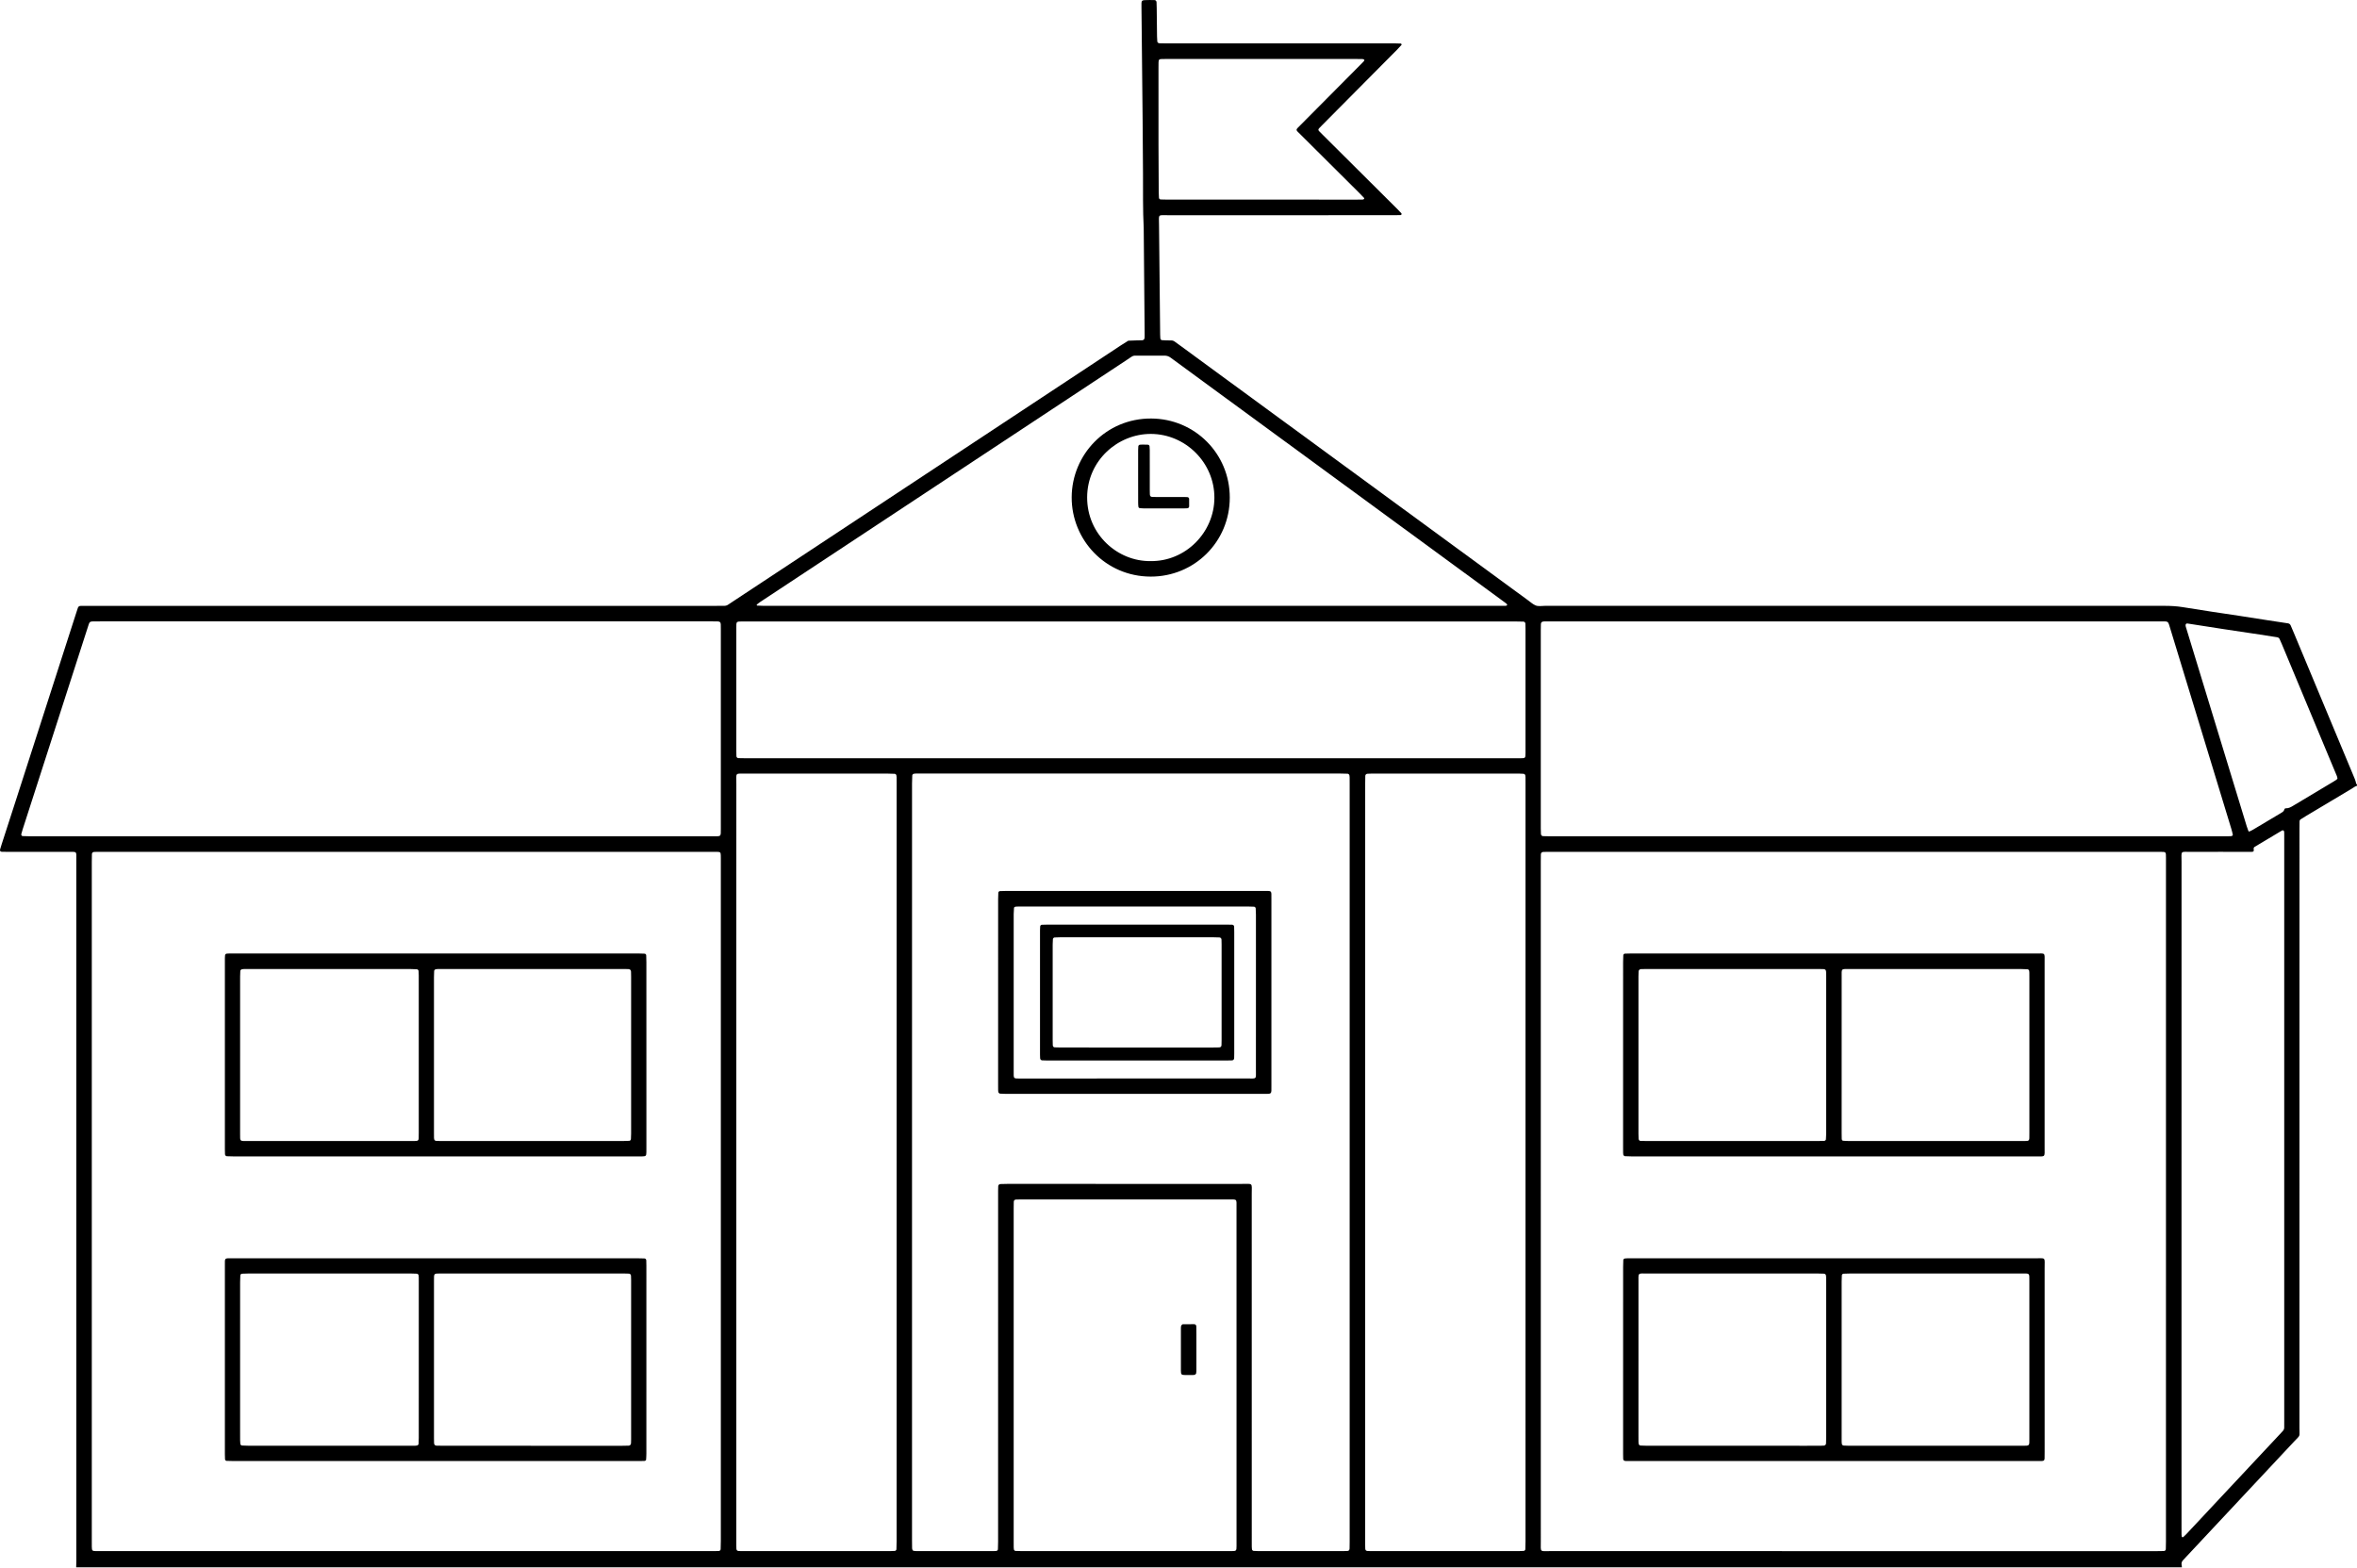 <?xml version="1.0" encoding="UTF-8"?> <svg xmlns="http://www.w3.org/2000/svg" width="1500" height="998" viewBox="0 0 1500 998" fill="none"> <path d="M48.48 997.354C48.513 996.028 48.579 994.71 48.579 993.383C48.588 844.736 48.588 696.088 48.571 547.432C48.571 541.43 49.251 542.102 43.316 542.085C30.45 542.06 17.585 542.077 4.728 542.077C3.534 542.077 2.34 542.06 1.147 542.027C0.194 542.002 -0.196 541.405 0.094 540.402C0.384 539.383 0.699 538.371 1.022 537.36C4.04 528.034 7.066 518.709 10.075 509.375C22.874 469.651 35.664 429.92 48.455 390.188C48.82 389.052 49.151 387.9 49.566 386.789C49.864 385.985 50.478 385.554 51.398 385.562C52.989 385.579 54.581 385.546 56.173 385.546C188.656 385.546 321.139 385.546 453.63 385.546C456.018 385.546 458.405 385.529 460.793 385.529C461.746 385.529 462.608 385.33 463.412 384.758C464.49 383.987 465.617 383.291 466.728 382.562C548.935 328.298 631.134 274.027 713.341 219.764C714.883 218.744 716.474 217.791 718.041 216.804C719.89 216.738 721.747 216.663 723.595 216.605C724.656 216.572 725.717 216.589 726.778 216.547C727.848 216.506 728.386 215.901 728.436 214.74C728.461 214.077 728.461 213.414 728.461 212.751C728.262 190.212 728.063 167.664 727.864 145.125C727.259 133.602 727.475 122.063 727.408 110.533C727.35 99.126 727.276 87.728 727.168 76.322C726.944 52.854 726.687 29.387 726.447 5.911C726.447 5.645 726.439 5.38 726.439 5.115C726.439 -0.406 725.842 0.149 731.619 0.009C732.681 -0.016 733.742 0.017 734.794 0.058C735.457 0.083 735.988 0.655 736.021 1.368C736.071 2.562 736.112 3.755 736.129 4.941C736.204 11.042 736.262 17.143 736.344 23.236C736.361 24.297 736.452 25.35 736.51 26.411C736.535 26.858 737.115 27.447 737.538 27.48C737.936 27.513 738.326 27.563 738.724 27.571C740.05 27.588 741.376 27.588 742.703 27.588C790.972 27.588 839.251 27.588 887.52 27.596C888.847 27.596 890.173 27.637 891.491 27.704C891.674 27.712 891.856 28.011 891.989 28.209C892.038 28.284 891.989 28.5 891.914 28.582C891.027 29.561 890.157 30.555 889.228 31.492C876.711 44.109 864.194 56.717 851.668 69.326C848.303 72.716 844.937 76.098 841.58 79.489C840.925 80.143 840.27 80.798 839.632 81.478C838.853 82.299 838.828 82.771 839.524 83.501C840.353 84.363 841.199 85.2 842.044 86.037C857.745 101.655 873.445 117.28 889.137 132.898C890.074 133.835 890.994 134.788 891.881 135.774C892.005 135.915 892.005 136.297 891.906 136.487C891.806 136.67 891.516 136.86 891.309 136.869C889.85 136.918 888.391 136.935 886.932 136.935C839.193 136.935 791.445 136.927 743.706 136.951C736.61 136.951 737.546 136.006 737.604 143.011C737.803 166.346 738.077 189.681 738.326 213.024C738.334 213.82 738.392 214.608 738.45 215.403C738.491 215.901 738.989 216.431 739.47 216.465C740.39 216.531 741.318 216.581 742.247 216.605C743.308 216.63 744.369 216.622 745.43 216.639C746.25 216.647 746.98 216.912 747.635 217.41C748.48 218.048 749.351 218.653 750.213 219.275C824.346 273.554 898.479 327.842 972.612 382.122C974.105 383.217 975.53 384.518 977.197 385.231C979.02 386.01 981.126 385.538 983.107 385.538C1114.53 385.554 1245.95 385.554 1377.38 385.529C1381.37 385.529 1385.32 385.728 1389.25 386.375C1395.27 387.353 1401.29 388.298 1407.31 389.218C1413.34 390.138 1419.38 391.009 1425.4 391.929C1431.43 392.849 1437.45 393.811 1443.47 394.747C1447.66 395.394 1451.85 396.032 1456.04 396.654C1456.92 396.786 1457.47 397.242 1457.81 398.038C1458.54 399.746 1459.27 401.453 1459.99 403.161C1472.45 432.995 1484.9 462.837 1497.35 492.68C1498.16 494.628 1499.07 496.551 1499.49 498.648C1499.54 498.864 1499.83 499.038 1500 499.228C1500 499.494 1500 499.759 1500 500.024C1498.7 500.372 1497.7 501.268 1496.58 501.931C1486.89 507.684 1477.24 513.47 1467.57 519.248C1466.44 519.927 1465.32 520.64 1464.2 521.353C1463.73 521.652 1463.45 522.099 1463.44 522.671C1463.42 524.263 1463.39 525.854 1463.39 527.438C1463.39 654.533 1463.39 781.628 1463.37 908.722C1463.37 914.774 1464.18 912.809 1459.9 917.393C1437.18 941.698 1414.44 965.97 1391.7 990.258C1390.89 991.129 1390.11 992.032 1389.26 992.878C1388.55 993.591 1388.29 994.444 1388.33 995.406C1388.37 996.061 1388.5 996.707 1388.58 997.354C941.891 997.354 495.186 997.354 48.48 997.354ZM458.737 764.651C458.737 693.187 458.737 621.723 458.737 550.25C458.737 548.924 458.737 547.598 458.737 546.271C458.737 545.608 458.728 544.945 458.712 544.282C458.67 542.259 458.206 542.16 456.673 542.093C455.612 542.044 454.551 542.069 453.489 542.069C323.535 542.069 193.588 542.069 63.633 542.069C62.44 542.069 61.246 542.077 60.052 542.11C59.107 542.135 58.519 542.657 58.494 543.519C58.444 545.244 58.419 546.968 58.419 548.692C58.419 692.681 58.419 836.678 58.419 980.667C58.419 981.861 58.411 983.055 58.427 984.248C58.477 986.801 58.684 987.017 61.088 987.05C62.282 987.067 63.476 987.058 64.669 987.058C117.449 987.058 170.22 987.058 222.999 987.058C299.644 987.058 376.289 987.058 452.934 987.058C454.393 987.058 455.852 987.042 457.311 987C458.049 986.984 458.596 986.495 458.621 985.798C458.679 984.074 458.737 982.358 458.737 980.634C458.737 908.648 458.737 836.653 458.737 764.651ZM1378.43 764.203C1378.43 692.59 1378.43 620.985 1378.43 549.372C1378.43 548.178 1378.43 546.984 1378.43 545.791C1378.42 542.019 1378.5 542.077 1374.71 542.077C1373.52 542.077 1372.32 542.077 1371.13 542.077C1288.37 542.077 1205.61 542.077 1122.85 542.077C1077.36 542.077 1031.87 542.077 986.381 542.077C985.055 542.077 983.729 542.077 982.402 542.11C981.192 542.143 980.645 542.632 980.612 543.743C980.57 545.202 980.562 546.661 980.562 548.12C980.562 692.399 980.554 836.687 980.57 980.966C980.57 988.078 979.741 987.05 986.713 987.05C1072.13 987.075 1157.54 987.067 1242.95 987.067C1286.19 987.067 1329.43 987.067 1372.66 987.067C1374.12 987.067 1375.57 987.042 1377.03 987C1377.8 986.976 1378.31 986.503 1378.33 985.79C1378.38 984.198 1378.42 982.607 1378.42 981.024C1378.43 908.747 1378.43 836.479 1378.43 764.203ZM580.41 739.707C580.41 819.933 580.41 900.159 580.41 980.377C580.41 981.969 580.419 983.56 580.46 985.152C580.468 985.533 580.568 985.939 580.717 986.296C580.8 986.511 581.032 986.776 581.231 986.818C581.869 986.951 582.532 987.042 583.187 987.042C599.634 987.05 616.072 987.05 632.518 987.042C633.049 987.042 633.579 986.984 634.102 986.942C634.582 986.901 635.063 986.395 635.08 985.873C635.129 984.281 635.196 982.698 635.196 981.107C635.204 910.961 635.204 840.815 635.204 770.669C635.204 766.292 635.204 761.915 635.204 757.538C635.204 756.61 635.229 755.681 635.279 754.753C635.312 754.131 635.942 753.501 636.588 753.476C638.047 753.418 639.498 753.377 640.957 753.377C690.686 753.368 740.415 753.36 790.152 753.385C797.704 753.393 796.601 752.349 796.609 759.942C796.634 833.404 796.626 906.866 796.626 980.327C796.626 981.654 796.618 982.98 796.634 984.306C796.642 984.837 796.7 985.359 796.75 985.89C796.792 986.37 797.297 986.884 797.786 986.918C798.707 986.976 799.635 987.034 800.563 987.034C818.734 987.042 836.896 987.042 855.067 987.034C855.863 987.034 856.659 987.017 857.454 986.976C858.358 986.934 858.839 986.428 858.872 985.434C858.913 983.975 858.93 982.516 858.93 981.057C858.93 820.074 858.93 659.1 858.93 498.118C858.93 496.924 858.93 495.73 858.905 494.536C858.897 494.147 858.822 493.749 858.764 493.359C858.698 492.928 858.134 492.381 857.662 492.365C856.07 492.307 854.487 492.249 852.895 492.249C764.04 492.24 675.193 492.24 586.337 492.24C585.144 492.24 583.95 492.24 582.756 492.257C582.358 492.265 581.969 492.331 581.579 492.381C581.131 492.439 580.584 492.978 580.568 493.459C580.501 495.175 580.419 496.899 580.419 498.615C580.402 578.99 580.41 659.349 580.41 739.707ZM235.467 532.171C288.503 532.171 341.539 532.171 394.576 532.171C414.462 532.171 434.357 532.171 454.244 532.171C458.952 532.171 458.737 532.428 458.737 527.57C458.737 485.145 458.745 442.719 458.737 400.293C458.737 395.046 459.077 395.435 453.697 395.419C453.034 395.419 452.37 395.419 451.707 395.419C322.432 395.419 193.149 395.419 63.874 395.419C62.282 395.419 60.69 395.41 59.099 395.444C57.408 395.477 56.968 395.775 56.471 397.3C55.236 401.08 54.026 404.86 52.807 408.649C40.008 448.364 27.201 488.079 14.41 527.802C14.087 528.814 13.813 529.833 13.531 530.853C13.415 531.276 13.896 532.022 14.302 532.038C15.894 532.096 17.477 532.171 19.069 532.171C91.204 532.171 163.331 532.171 235.467 532.171ZM1201.1 532.171C1272.43 532.171 1343.77 532.171 1415.11 532.171C1416.57 532.171 1418.02 532.171 1419.48 532.13C1419.87 532.121 1420.27 532.005 1420.61 531.839C1420.79 531.748 1421.03 531.417 1420.98 531.251C1420.7 529.966 1420.41 528.681 1420.02 527.421C1413.81 507.021 1407.59 486.62 1401.36 466.22C1394.64 444.169 1387.92 422.119 1381.19 400.077C1380.92 399.19 1380.66 398.303 1380.37 397.425C1379.83 395.817 1379.41 395.485 1377.83 395.452C1376.37 395.419 1374.91 395.427 1373.45 395.427C1244.71 395.427 1115.95 395.427 987.21 395.427C986.149 395.427 985.088 395.427 984.027 395.427C983.497 395.427 982.966 395.435 982.435 395.468C981.258 395.535 980.67 396.049 980.628 397.126C980.579 398.32 980.562 399.514 980.562 400.707C980.562 442.868 980.562 485.028 980.562 527.189C980.562 528.383 980.612 529.576 980.661 530.762C980.686 531.425 981.283 532.055 981.913 532.08C983.505 532.129 985.096 532.171 986.68 532.171C1058.16 532.171 1129.62 532.171 1201.1 532.171ZM868.803 739.135C868.803 819.37 868.803 899.604 868.803 979.83C868.803 981.024 868.803 982.217 868.803 983.411C868.794 987.133 868.794 987.042 872.608 987.042C904.042 987.042 935.475 987.042 966.909 987.034C967.838 987.034 968.758 986.975 969.686 986.926C970.175 986.901 970.706 986.387 970.722 985.906C970.772 984.182 970.838 982.466 970.838 980.742C970.847 820.016 970.847 659.282 970.847 498.557C970.847 497.231 970.847 495.904 970.83 494.578C970.822 494.188 970.755 493.79 970.706 493.401C970.648 492.945 970.126 492.448 969.612 492.414C968.691 492.356 967.763 492.282 966.835 492.282C935.533 492.273 904.232 492.273 872.931 492.282C872.003 492.282 871.074 492.331 870.154 492.389C869.491 492.431 868.894 493.02 868.877 493.666C868.836 495.258 868.811 496.849 868.811 498.441C868.803 578.675 868.803 658.901 868.803 739.135ZM468.585 739.542C468.585 819.643 468.585 899.737 468.585 979.838C468.585 981.032 468.585 982.226 468.585 983.419C468.576 987.133 468.585 987.05 472.398 987.05C503.832 987.05 535.266 987.05 566.691 987.042C567.62 987.042 568.54 986.984 569.468 986.934C569.949 986.909 570.471 986.395 570.488 985.906C570.537 984.182 570.604 982.466 570.604 980.742C570.612 820.016 570.612 659.291 570.612 498.565C570.612 497.239 570.612 495.913 570.595 494.586C570.587 494.197 570.521 493.799 570.471 493.409C570.413 492.953 569.891 492.448 569.377 492.423C567.918 492.365 566.467 492.29 565.008 492.29C535.033 492.282 505.059 492.265 475.092 492.298C467.49 492.307 468.61 491.337 468.61 498.855C468.576 579.081 468.585 659.307 468.585 739.542ZM719.691 482.525C801.367 482.525 883.044 482.525 964.721 482.525C965.649 482.525 966.578 482.533 967.506 482.525C970.797 482.492 970.797 482.492 970.838 479.201C970.847 478.803 970.838 478.405 970.838 478.007C970.838 452.02 970.838 426.04 970.838 400.053C970.838 398.991 970.805 397.93 970.764 396.878C970.739 396.181 970.2 395.593 969.529 395.576C967.805 395.518 966.089 395.477 964.364 395.477C801.276 395.468 638.188 395.477 475.1 395.477C474.437 395.477 473.774 395.477 473.111 395.477C468.286 395.493 468.593 395.211 468.593 400.019C468.593 426.007 468.593 451.986 468.593 477.974C468.593 479.035 468.618 480.096 468.659 481.149C468.684 481.862 469.215 482.417 469.894 482.442C471.486 482.492 473.069 482.525 474.661 482.525C556.338 482.525 638.014 482.525 719.691 482.525ZM720.528 385.538C798.234 385.538 875.932 385.538 953.638 385.538C954.964 385.538 956.29 385.546 957.617 385.521C958.114 385.513 958.636 385.579 959.067 385.148C959.366 384.85 959.125 384.435 958.081 383.656C957.02 382.86 955.95 382.081 954.881 381.302C891.665 335.013 828.458 288.724 765.242 242.436C758.502 237.503 751.738 232.596 745.032 227.622C743.788 226.702 742.537 226.288 740.995 226.304C736.087 226.362 731.18 226.288 726.273 226.329C720.138 226.387 722.186 225.682 717.08 229.048C648.708 274.168 580.352 319.313 511.989 364.449C502.588 370.658 493.18 376.858 483.779 383.076C483.008 383.581 482.304 384.186 481.591 384.767C481.541 384.808 481.583 385.015 481.624 385.123C481.666 385.223 481.765 385.372 481.848 385.372C483.299 385.438 484.749 385.538 486.208 385.538C564.329 385.538 642.432 385.538 720.528 385.538ZM786.927 875.208C786.927 839.671 786.935 804.133 786.919 768.596C786.919 762.661 787.524 763.291 781.597 763.291C737.837 763.274 694.068 763.283 650.308 763.283C649.114 763.283 647.92 763.291 646.726 763.316C645.773 763.341 645.193 763.855 645.168 764.717C645.127 766.176 645.11 767.635 645.11 769.094C645.11 839.77 645.11 910.447 645.11 981.131C645.11 982.325 645.11 983.519 645.127 984.712C645.135 985.11 645.193 985.5 645.234 985.898C645.284 986.404 645.765 986.917 646.246 986.934C647.439 986.984 648.625 987.034 649.818 987.034C693.977 987.042 738.143 987.042 782.302 987.042C782.832 987.042 783.363 987.042 783.893 987.042C786.687 987.042 786.96 986.917 786.927 983.817C786.919 982.756 786.927 981.695 786.927 980.634C786.927 945.495 786.927 910.356 786.927 875.208ZM1388.32 760.63C1388.32 831.307 1388.32 901.983 1388.32 972.668C1388.32 973.994 1388.32 975.32 1388.34 976.647C1388.35 977.036 1388.43 977.426 1388.5 977.816C1388.52 977.94 1388.6 978.122 1388.68 978.139C1388.92 978.18 1389.26 978.263 1389.4 978.147C1390.1 977.542 1390.77 976.896 1391.4 976.224C1411.25 955.028 1431.1 933.823 1450.94 912.619C1451.57 911.939 1452.22 911.267 1452.83 910.579C1453.37 909.966 1453.69 909.261 1453.68 908.416C1453.66 907.089 1453.69 905.763 1453.69 904.437C1453.69 857.758 1453.69 811.08 1453.69 764.41C1453.69 687.5 1453.69 610.59 1453.69 533.68C1453.69 532.619 1453.69 531.557 1453.69 530.496C1453.69 530.099 1453.66 529.701 1453.64 529.303C1453.6 528.548 1452.9 528.126 1452.24 528.515C1446.44 531.972 1440.64 535.445 1434.84 538.919C1434.34 539.217 1434.18 539.706 1434.23 540.27C1434.25 540.402 1434.31 540.527 1434.31 540.659C1434.33 541.82 1434.14 542.035 1433 542.06C1432.2 542.077 1431.4 542.077 1430.61 542.077C1418.67 542.077 1406.73 542.027 1394.81 542.093C1387.2 542.135 1388.35 540.941 1388.34 548.592C1388.31 619.277 1388.32 689.954 1388.32 760.63ZM803.083 37.527C783.064 37.527 763.045 37.527 743.026 37.527C741.832 37.527 740.638 37.519 739.445 37.552C737.712 37.593 737.348 37.941 737.298 39.633C737.256 40.959 737.265 42.285 737.265 43.611C737.265 60.05 737.248 76.488 737.273 92.926C737.289 102.732 737.356 112.547 737.422 122.354C737.43 123.547 737.505 124.733 737.571 125.926C737.596 126.399 738.118 126.896 738.624 126.913C740.083 126.963 741.534 127.012 742.993 127.012C783.164 127.021 823.335 127.021 863.506 127.021C864.434 127.021 865.363 127.021 866.291 127.012C866.689 127.012 867.095 127.021 867.476 126.946C867.7 126.905 867.932 126.73 868.09 126.556C868.297 126.333 868.231 126.067 868.007 125.843C866.996 124.799 866.001 123.73 864.965 122.71C852.564 110.367 840.138 98.04 827.745 85.681C824.271 82.216 824.205 83.061 827.844 79.381C840.353 66.764 852.879 54.172 865.404 41.572C866.15 40.818 866.904 40.072 867.634 39.309C868.272 38.646 868.463 38.14 868.148 37.966C867.825 37.792 867.46 37.593 867.103 37.577C865.91 37.519 864.716 37.535 863.522 37.535C843.387 37.527 823.235 37.527 803.083 37.527ZM1487.58 495.357C1487.47 494.918 1487.42 494.379 1487.22 493.898C1485.7 490.226 1484.15 486.57 1482.62 482.898C1472.47 458.568 1462.32 434.247 1452.18 409.917C1451.72 408.815 1451.23 407.729 1450.74 406.651C1450.44 406.004 1449.89 405.623 1449.2 405.515C1445.54 404.927 1441.87 404.355 1438.21 403.799C1430.48 402.631 1422.75 401.503 1415.02 400.326C1407.43 399.166 1399.85 397.964 1392.25 396.786C1392 396.745 1391.7 396.737 1391.47 396.836C1391.27 396.927 1391.02 397.159 1390.97 397.367C1390.75 398.32 1391.17 399.182 1391.43 400.061C1396.03 415.131 1400.63 430.21 1405.23 445.28C1413.42 472.13 1421.62 498.988 1429.83 525.829C1430.14 526.841 1430.53 527.819 1430.89 528.814C1431.01 529.12 1431.24 529.236 1431.53 529.112C1432.24 528.781 1432.98 528.482 1433.65 528.076C1439.12 524.835 1444.58 521.569 1450.04 518.311C1450.83 517.838 1451.62 517.341 1452.42 516.868C1453.01 516.52 1453.45 516.048 1453.65 515.376C1453.82 514.837 1454.08 514.34 1454.7 514.365C1456.38 514.431 1457.76 513.702 1459.14 512.873C1467.89 507.617 1476.65 502.395 1485.4 497.156C1485.97 496.816 1486.53 496.46 1487.06 496.07C1487.26 495.921 1487.37 495.656 1487.58 495.357Z" fill="black"></path> <path d="M276.865 735.894C234.298 735.894 191.74 735.894 149.173 735.886C147.581 735.886 145.998 735.828 144.407 735.761C143.727 735.736 143.221 735.173 143.188 734.452C143.147 733.391 143.113 732.329 143.113 731.277C143.113 691.238 143.113 651.2 143.113 611.162C143.113 610.631 143.105 610.1 143.122 609.57C143.171 606.959 143.312 606.81 145.749 606.768C146.413 606.76 147.076 606.76 147.739 606.76C234.058 606.76 320.377 606.76 406.695 606.768C407.889 606.768 409.074 606.826 410.268 606.876C410.749 606.892 411.238 607.415 411.255 607.929C411.304 609.388 411.362 610.838 411.362 612.297C411.371 640.407 411.371 668.508 411.371 696.618C411.371 707.751 411.371 718.892 411.371 730.025C411.371 731.086 411.379 732.147 411.362 733.208C411.321 735.587 411.072 735.828 408.544 735.877C407.218 735.902 405.891 735.894 404.565 735.894C361.99 735.894 319.423 735.894 276.865 735.894ZM338.895 726.087C358.119 726.087 377.342 726.087 396.557 726.079C397.875 726.079 399.202 726.013 400.52 725.955C400.992 725.93 401.498 725.399 401.523 724.894C401.581 723.708 401.647 722.515 401.647 721.321C401.655 688.055 401.655 654.781 401.647 621.515C401.647 620.454 401.639 619.393 401.589 618.332C401.547 617.263 400.951 616.716 399.782 616.674C398.456 616.633 397.129 616.624 395.803 616.624C357.887 616.624 319.979 616.624 282.062 616.624C280.869 616.624 279.675 616.624 278.481 616.649C278.092 616.657 277.694 616.74 277.304 616.798C276.848 616.865 276.318 617.412 276.293 617.884C276.235 619.211 276.177 620.529 276.177 621.855C276.169 654.856 276.169 687.864 276.177 720.865C276.177 721.926 276.177 722.987 276.202 724.048C276.243 725.54 276.666 726.005 278.034 726.046C279.227 726.079 280.421 726.079 281.615 726.079C300.714 726.087 319.805 726.087 338.895 726.087ZM209.454 726.087C226.688 726.087 243.922 726.087 261.156 726.087C262.35 726.087 263.544 726.087 264.737 726.054C265.931 726.021 266.428 725.54 266.462 724.38C266.495 723.053 266.503 721.727 266.503 720.401C266.503 691.769 266.503 663.137 266.503 634.513C266.503 629.871 266.511 625.237 266.495 620.595C266.495 619.667 266.437 618.746 266.379 617.818C266.354 617.379 265.782 616.807 265.318 616.79C263.867 616.724 262.408 616.641 260.957 616.641C226.755 616.633 192.552 616.633 158.358 616.633C157.297 616.633 156.236 616.633 155.175 616.658C154.777 616.666 154.387 616.732 153.998 616.782C153.566 616.84 152.953 617.412 152.936 617.818C152.878 619.012 152.812 620.197 152.812 621.391C152.804 654.789 152.804 688.196 152.804 721.595C152.804 726.436 152.539 726.079 157.363 726.079C174.721 726.087 192.088 726.087 209.454 726.087Z" fill="black"></path> <path d="M276.848 800.718C319.804 800.718 362.769 800.718 405.725 800.718C407.184 800.718 408.643 800.759 410.094 800.809C410.798 800.834 411.271 801.356 411.296 802.111C411.337 803.304 411.362 804.498 411.362 805.683C411.362 845.457 411.362 885.23 411.354 925.003C411.354 926.321 411.271 927.647 411.171 928.965C411.155 929.172 410.865 929.404 410.649 929.529C410.425 929.653 410.135 929.678 409.878 929.686C408.552 929.711 407.225 929.728 405.899 929.728C320.111 929.728 234.331 929.728 148.543 929.728C147.084 929.728 145.633 929.67 144.174 929.62C143.693 929.603 143.229 929.09 143.204 928.559C143.163 927.498 143.113 926.445 143.113 925.384C143.105 885.346 143.105 845.307 143.113 805.269C143.113 800.378 142.723 800.718 147.573 800.718C190.67 800.71 233.759 800.718 276.848 800.718ZM338.92 920.021C358.002 920.021 377.093 920.021 396.175 920.021C397.502 920.021 398.828 919.996 400.146 919.946C400.958 919.913 401.547 919.25 401.588 918.355C401.63 917.559 401.647 916.763 401.647 915.967C401.647 882.171 401.647 848.383 401.647 814.586C401.647 813.658 401.613 812.729 401.564 811.809C401.522 811.105 400.975 810.516 400.337 810.483C399.276 810.433 398.223 810.4 397.162 810.4C358.325 810.4 319.497 810.4 280.661 810.4C275.961 810.4 276.185 810.143 276.185 815.001C276.185 848.399 276.185 881.79 276.185 915.188C276.185 916.249 276.201 917.31 276.243 918.363C276.276 919.266 276.864 919.913 277.685 919.938C279.011 919.988 280.338 920.004 281.656 920.004C300.755 920.021 319.837 920.021 338.92 920.021ZM210.051 810.4C192.693 810.4 175.326 810.4 157.968 810.408C156.65 810.408 155.323 810.475 154.005 810.525C153.525 810.541 152.969 811.072 152.953 811.536C152.895 812.986 152.812 814.445 152.812 815.896C152.803 846.509 152.803 877.123 152.803 907.727C152.803 910.645 152.795 913.555 152.812 916.473C152.82 917.26 152.886 918.056 152.953 918.844C152.986 919.3 153.533 919.847 154.014 919.863C155.464 919.93 156.923 920.004 158.374 920.004C192.568 920.012 226.762 920.012 260.957 920.012C262.018 920.012 263.079 920.012 264.14 919.996C264.538 919.988 264.927 919.921 265.325 919.872C265.806 919.814 266.353 919.308 266.378 918.844C266.436 917.526 266.511 916.199 266.511 914.881C266.519 881.748 266.519 848.623 266.519 815.49C266.519 814.562 266.527 813.633 266.502 812.705C266.494 812.307 266.428 811.917 266.386 811.528C266.337 811.063 265.814 810.541 265.325 810.516C264.007 810.458 262.681 810.4 261.363 810.4C244.237 810.4 227.144 810.4 210.051 810.4Z" fill="black"></path> <path d="M1167.34 606.759C1210.04 606.759 1252.73 606.751 1295.43 606.768C1301.96 606.768 1301.2 605.914 1301.21 612.388C1301.23 651.631 1301.23 690.873 1301.21 730.124C1301.21 736.557 1301.94 735.877 1295.5 735.877C1209.84 735.894 1124.19 735.885 1038.52 735.877C1037.06 735.877 1035.61 735.802 1034.15 735.736C1033.7 735.72 1033.1 735.147 1033.06 734.741C1033.02 734.343 1032.96 733.954 1032.96 733.556C1032.94 732.495 1032.94 731.434 1032.94 730.373C1032.94 690.997 1032.94 651.622 1032.95 612.239C1032.95 610.78 1033.02 609.329 1033.07 607.87C1033.08 607.381 1033.61 606.867 1034.1 606.851C1035.55 606.801 1037.01 606.751 1038.46 606.751C1070.95 606.743 1103.44 606.743 1135.92 606.743C1146.39 606.759 1156.87 606.759 1167.34 606.759ZM1102.09 726.087C1120.38 726.087 1138.68 726.087 1156.96 726.087C1158.29 726.087 1159.61 726.037 1160.93 725.996C1161.44 725.979 1161.99 725.499 1162.02 725.034C1162.09 723.849 1162.19 722.655 1162.19 721.47C1162.19 688.071 1162.19 654.665 1162.19 621.266C1162.19 620.338 1162.19 619.409 1162.14 618.481C1162.09 617.262 1161.61 616.74 1160.51 616.69C1159.45 616.649 1158.39 616.632 1157.33 616.632C1120.74 616.632 1084.16 616.632 1047.57 616.632C1046.51 616.632 1045.44 616.649 1044.39 616.698C1043.48 616.74 1042.87 617.295 1042.82 618.141C1042.77 619.202 1042.72 620.255 1042.72 621.316C1042.72 654.714 1042.72 688.121 1042.72 721.52C1042.72 722.581 1042.77 723.642 1042.82 724.694C1042.87 725.432 1043.39 726.004 1044.03 726.021C1045.36 726.062 1046.69 726.079 1048.01 726.079C1066.04 726.087 1084.06 726.087 1102.09 726.087ZM1231.68 726.087C1249.85 726.087 1268.02 726.087 1286.18 726.087C1287.37 726.087 1288.57 726.087 1289.76 726.054C1290.96 726.021 1291.44 725.548 1291.48 724.379C1291.51 723.053 1291.51 721.727 1291.51 720.4C1291.51 687.79 1291.51 655.17 1291.51 622.559C1291.51 621.366 1291.51 620.172 1291.49 618.978C1291.49 618.58 1291.44 618.182 1291.39 617.793C1291.34 617.362 1290.78 616.806 1290.3 616.79C1288.98 616.723 1287.66 616.649 1286.34 616.649C1250 616.641 1213.67 616.632 1177.35 616.649C1171.43 616.649 1172.04 616.093 1172.04 621.996C1172.02 655.004 1172.03 688.022 1172.03 721.03C1172.03 722.224 1172.05 723.418 1172.08 724.612C1172.09 724.868 1172.12 725.159 1172.25 725.382C1172.37 725.598 1172.61 725.88 1172.82 725.896C1174.14 725.996 1175.47 726.087 1176.78 726.087C1195.09 726.087 1213.38 726.087 1231.68 726.087Z" fill="black"></path> <path d="M1167.01 929.736C1124.19 929.736 1081.35 929.736 1038.53 929.736C1037.2 929.736 1035.88 929.736 1034.55 929.703C1033.55 929.678 1033.03 929.214 1033 928.31C1032.97 927.249 1032.95 926.188 1032.95 925.127C1032.94 921.944 1032.95 918.761 1032.95 915.578C1032.95 879.12 1032.95 842.663 1032.96 806.206C1032.96 804.747 1033.02 803.296 1033.07 801.837C1033.08 801.356 1033.61 800.876 1034.12 800.834C1034.65 800.784 1035.17 800.735 1035.7 800.726C1036.9 800.71 1038.09 800.718 1039.29 800.718C1124.41 800.718 1209.53 800.71 1294.65 800.735C1302.32 800.735 1301.21 799.599 1301.22 807.142C1301.26 845.987 1301.23 884.832 1301.23 923.677C1301.23 925.136 1301.23 926.595 1301.19 928.053C1301.16 929.264 1300.73 929.678 1299.48 929.703C1298.16 929.736 1296.83 929.728 1295.51 929.728C1252.66 929.736 1209.83 929.736 1167.01 929.736ZM1232.02 810.4C1213.72 810.4 1195.43 810.4 1177.14 810.409C1175.81 810.409 1174.5 810.475 1173.17 810.525C1172.7 810.541 1172.18 811.072 1172.16 811.569C1172.1 812.887 1172.04 814.213 1172.03 815.532C1172.03 848.665 1172.03 881.806 1172.03 914.939C1172.03 915.868 1172.02 916.796 1172.04 917.725C1172.05 918.114 1172.12 918.512 1172.17 918.902C1172.23 919.358 1172.76 919.863 1173.26 919.888C1174.31 919.946 1175.37 920.004 1176.44 920.004C1213.28 920.013 1250.14 920.004 1286.98 920.013C1291.81 920.013 1291.5 920.162 1291.5 915.437C1291.5 881.906 1291.5 848.375 1291.5 814.835C1291.5 810.077 1291.73 810.392 1286.88 810.392C1268.61 810.4 1250.31 810.4 1232.02 810.4ZM1102.52 810.4C1084.61 810.4 1066.71 810.367 1048.81 810.417C1041.99 810.433 1042.73 809.389 1042.73 816.584C1042.7 849.071 1042.72 881.566 1042.72 914.052C1042.72 915.246 1042.72 916.44 1042.74 917.633C1042.75 918.031 1042.82 918.421 1042.87 918.811C1042.94 919.291 1043.45 919.855 1043.9 919.872C1045.35 919.938 1046.81 920.013 1048.26 920.013C1082.08 920.021 1115.9 920.021 1149.72 920.021C1152.64 920.021 1155.55 920.029 1158.47 920.013C1159.27 920.013 1160.06 919.963 1160.85 919.905C1161.47 919.863 1162.06 919.242 1162.09 918.562C1162.14 917.103 1162.19 915.644 1162.19 914.193C1162.19 881.574 1162.19 848.947 1162.19 816.327C1162.19 815.134 1162.19 813.94 1162.16 812.746C1162.15 812.348 1162.09 811.959 1162.03 811.569C1161.97 811.113 1161.42 810.533 1160.98 810.516C1159.66 810.467 1158.34 810.409 1157.01 810.409C1138.86 810.4 1120.69 810.4 1102.52 810.4Z" fill="black"></path> <path d="M722.269 566.97C749.575 566.97 776.88 566.961 804.186 566.978C809.607 566.978 809.127 566.431 809.127 571.836C809.135 611.6 809.135 651.365 809.127 691.122C809.127 696.369 809.582 696.096 804.203 696.096C749.459 696.096 694.706 696.096 639.962 696.087C638.777 696.087 637.583 696.004 636.398 695.938C636.008 695.913 635.362 695.267 635.32 694.894C635.279 694.496 635.229 694.106 635.221 693.708C635.204 692.78 635.204 691.851 635.204 690.923C635.204 651.291 635.204 611.659 635.212 572.035C635.212 570.708 635.279 569.39 635.337 568.064C635.362 567.567 635.876 567.077 636.381 567.061C637.708 567.011 639.026 566.961 640.352 566.961C662.22 566.953 684.096 566.953 705.972 566.953C711.401 566.97 716.831 566.97 722.269 566.97ZM722.029 686.297C745.886 686.297 769.743 686.314 793.6 686.289C800.058 686.281 799.262 687.11 799.27 680.553C799.303 656.961 799.287 633.377 799.287 609.785C799.287 600.509 799.295 591.233 799.279 581.957C799.279 580.639 799.196 579.313 799.129 577.995C799.105 577.539 798.557 577.017 798.077 576.992C796.626 576.934 795.167 576.859 793.716 576.859C746.002 576.851 698.287 576.851 650.573 576.859C649.379 576.859 648.186 576.867 646.992 576.909C646.602 576.925 646.188 576.983 645.831 577.124C645.616 577.216 645.334 577.489 645.317 577.696C645.21 579.014 645.127 580.341 645.118 581.659C645.11 614.925 645.102 648.191 645.118 681.448C645.118 686.828 644.629 686.297 650.067 686.306C674.049 686.306 698.039 686.297 722.029 686.297Z" fill="black"></path> <path d="M682.023 316.428C682.139 289.362 703.824 266.177 732.63 266.326C760.425 266.467 782.633 288.683 782.633 316.618C782.633 344.861 760.019 367.002 732.241 366.919C703.476 366.836 681.923 343.518 682.023 316.428ZM732.216 357.046C754.432 357.378 772.785 338.884 772.843 316.743C772.901 294.452 754.506 276.215 732.465 276.124C711.459 276.041 691.929 292.977 691.862 316.502C691.788 340.119 711.293 357.337 732.216 357.046Z" fill="black"></path> <path d="M761.387 858.894C761.387 863.122 761.395 867.35 761.379 871.586C761.379 872.373 761.371 873.177 761.23 873.948C761.172 874.263 760.807 874.595 760.492 874.76C760.16 874.934 759.729 874.984 759.34 874.984C757.624 875.009 755.9 875.026 754.184 875.001C751.829 874.968 751.539 874.686 751.531 872.166C751.514 863.18 751.523 854.186 751.531 845.2C751.531 844.678 751.556 844.131 751.713 843.641C751.821 843.31 752.169 843.053 752.435 842.788C752.517 842.705 752.683 842.672 752.808 842.672C755.187 842.655 757.557 842.63 759.937 842.655C760.865 842.663 761.321 843.21 761.338 844.205C761.371 846.054 761.371 847.902 761.379 849.759C761.395 852.818 761.387 855.86 761.387 858.894Z" fill="black"></path> <path d="M723.769 588.382C742.587 588.382 761.404 588.382 780.221 588.382C781.547 588.382 782.874 588.415 784.192 588.456C784.88 588.481 785.385 589.012 785.41 589.741C785.452 590.802 785.477 591.863 785.477 592.916C785.477 618.755 785.477 644.593 785.477 670.432C785.477 671.36 785.468 672.288 785.427 673.217C785.385 674.203 784.905 674.742 784.018 674.775C782.957 674.817 781.896 674.841 780.843 674.841C742.678 674.841 704.513 674.841 666.34 674.841C665.279 674.841 664.226 674.8 663.165 674.75C662.535 674.717 661.979 674.12 661.938 673.424C661.888 672.628 661.863 671.832 661.863 671.045C661.863 644.676 661.863 618.307 661.863 591.938C661.863 591.142 661.921 590.355 661.971 589.559C662.004 589.02 662.46 588.506 662.949 588.49C664.275 588.44 665.594 588.39 666.92 588.39C685.87 588.382 704.82 588.382 723.769 588.382ZM723.711 666.585C739.76 666.585 755.8 666.585 771.849 666.585C773.175 666.585 774.501 666.577 775.828 666.527C776.806 666.494 777.336 665.997 777.369 665.093C777.411 664.032 777.428 662.971 777.428 661.91C777.428 641.625 777.428 621.341 777.428 601.056C777.428 599.995 777.403 598.934 777.369 597.873C777.345 597.202 776.773 596.58 776.134 596.555C774.808 596.497 773.49 596.448 772.164 596.448C746.574 596.439 720.984 596.439 695.386 596.439C688.489 596.439 681.592 596.431 674.704 596.448C673.51 596.448 672.325 596.514 671.131 596.572C670.642 596.597 670.095 597.111 670.07 597.583C670.004 598.769 669.929 599.962 669.929 601.148C669.921 621.432 669.921 641.717 669.929 662.001C669.929 663.062 669.954 664.123 669.995 665.176C670.028 665.922 670.509 666.453 671.206 666.477C672.532 666.535 673.85 666.577 675.176 666.577C691.357 666.593 707.539 666.585 723.711 666.585Z" fill="black"></path> <path d="M724.309 303.115C724.309 297.553 724.3 291.99 724.317 286.42C724.317 285.624 724.375 284.837 724.425 284.041C724.458 283.527 724.939 283.038 725.436 282.996C725.967 282.955 726.489 282.897 727.019 282.905C728.213 282.913 729.399 282.947 730.592 282.988C731.073 283.005 731.529 283.502 731.579 284.057C731.645 284.845 731.703 285.641 731.711 286.436C731.728 289.62 731.72 292.794 731.72 295.978C731.72 301.275 731.72 306.572 731.72 311.877C731.72 312.805 731.736 313.734 731.778 314.654C731.836 315.773 732.325 316.212 733.576 316.246C734.637 316.27 735.699 316.27 736.76 316.27C742.189 316.27 747.627 316.27 753.057 316.27C753.853 316.27 754.648 316.287 755.436 316.32C756.232 316.353 756.754 316.784 756.771 317.481C756.804 319.064 756.804 320.656 756.779 322.239C756.771 322.943 756.248 323.408 755.486 323.449C754.822 323.491 754.159 323.515 753.504 323.515C744.892 323.524 736.279 323.524 727.666 323.507C726.879 323.507 726.091 323.399 725.304 323.325C724.839 323.283 724.541 322.894 724.491 322.562C724.358 321.65 724.334 320.714 724.325 319.793C724.3 314.248 724.309 308.677 724.309 303.115Z" fill="black"></path> </svg> 